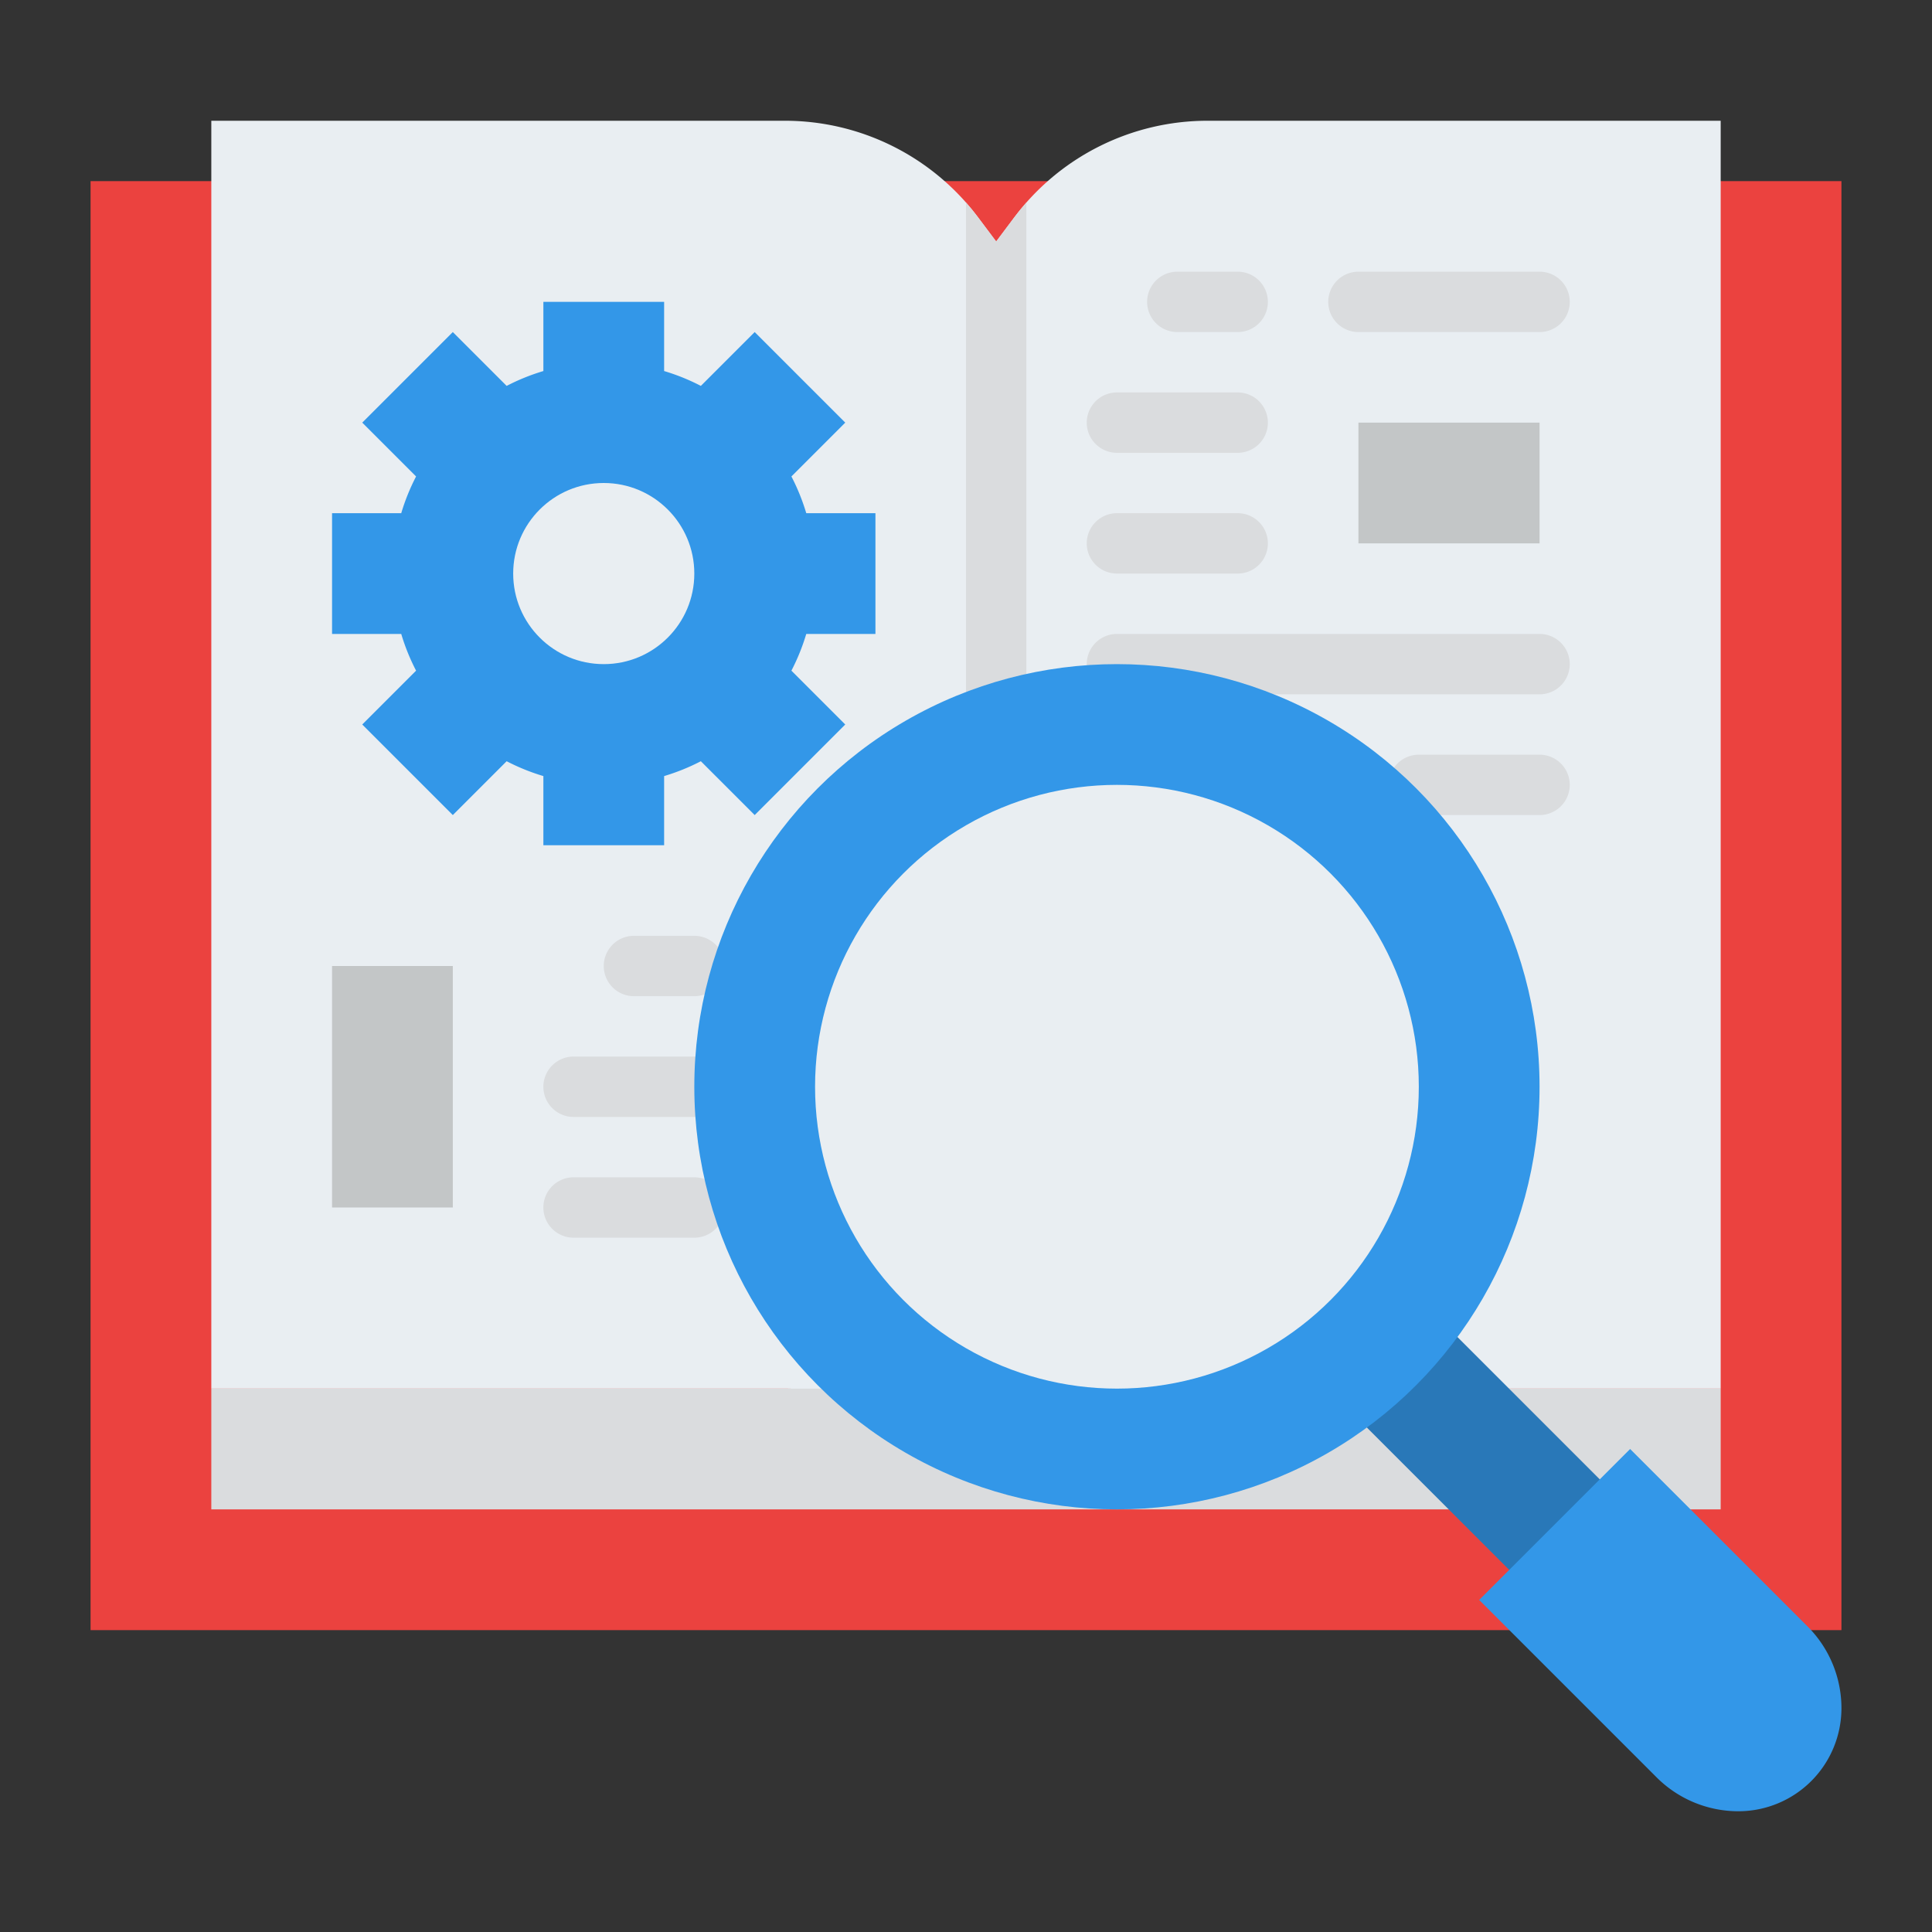 <svg id="Flat" height="512" viewBox="0 0 512 512" width="512" xmlns="http://www.w3.org/2000/svg"><rect x="0" y="0" width="512" height="512" fill="#333333" stroke="none"/><path d="m24 48h464v384h-464z" fill="#eb423f"/><path d="m456 368h-136a64 64 0 0 0 -51.2 25.6l-4.8 6.4-4.8-6.4a64 64 0 0 0 -51.2-25.6h-152v-336h152a64 64 0 0 1 51.2 25.6l4.8 6.4 4.8-6.4a64 64 0 0 1 51.2-25.6h136z" fill="#e9eef2"/><path d="m56 368h400v32h-400z" fill="#dadcde"/><path d="m272 53.68v336c-1.12 1.26-2.18 2.56-3.2 3.92l-4.8 6.4-4.8-6.4c-1.02-1.36-2.08-2.66-3.2-3.92v-336c1.12 1.26 2.18 2.56 3.2 3.92l4.8 6.4 4.8-6.4c1.02-1.36 2.08-2.66 3.2-3.92z" fill="#dadcde"/><path d="m88 256h32v64h-32z" fill="#c3c6c7"/><path d="m328 88h-16a8 8 0 0 1 0-16h16a8 8 0 0 1 0 16z" fill="#dadcde"/><path d="m408 88h-48a8 8 0 0 1 0-16h48a8 8 0 0 1 0 16z" fill="#dadcde"/><path d="m328 120h-32a8 8 0 0 1 0-16h32a8 8 0 0 1 0 16z" fill="#dadcde"/><path d="m328 152h-32a8 8 0 0 1 0-16h32a8 8 0 0 1 0 16z" fill="#dadcde"/><path d="m360 112h48v32h-48z" fill="#c3c6c7"/><path d="m232 168v-32h-18.332a55.662 55.662 0 0 0 -3.935-9.733l14.267-14.267-24-24-14.267 14.267a55.662 55.662 0 0 0 -9.733-3.935v-18.332h-32v18.332a55.662 55.662 0 0 0 -9.733 3.935l-14.267-14.267-24 24 14.267 14.267a55.662 55.662 0 0 0 -3.935 9.733h-18.332v32h18.332a55.662 55.662 0 0 0 3.935 9.733l-14.267 14.267 24 24 14.267-14.267a55.662 55.662 0 0 0 9.733 3.935v18.332h32v-18.332a55.662 55.662 0 0 0 9.733-3.935l14.267 14.267 24-24-14.267-14.267a55.662 55.662 0 0 0 3.935-9.733z" fill="#3397e8"/><circle cx="160" cy="152" fill="#e9eef2" r="24"/><g fill="#dadcde"><path d="m184 264h-16a8 8 0 0 1 0-16h16a8 8 0 0 1 0 16z"/><path d="m184 296h-32a8 8 0 0 1 0-16h32a8 8 0 0 1 0 16z"/><path d="m184 328h-32a8 8 0 0 1 0-16h32a8 8 0 0 1 0 16z"/><path d="m408 184h-112a8 8 0 0 1 0-16h112a8 8 0 0 1 0 16z"/><path d="m408 216h-32a8 8 0 0 1 0-16h32a8 8 0 0 1 0 16z"/></g><path d="m369.029 335.574h33.941v84.853h-33.941z" fill="#2978b8" transform="matrix(.707 -.707 .707 .707 -154.23 383.657)"/><circle cx="296" cy="288" fill="#3397e8" r="112"/><circle cx="296" cy="288" fill="#e9eef2" r="80"/><path d="m480 472a27.315 27.315 0 0 1 -19.314 8 30.627 30.627 0 0 1 -21.657-8.971l-47.029-47.029 40-40 47.029 47.029a30.627 30.627 0 0 1 8.971 21.657 27.315 27.315 0 0 1 -8 19.314z" fill="#3397e8"/></svg>